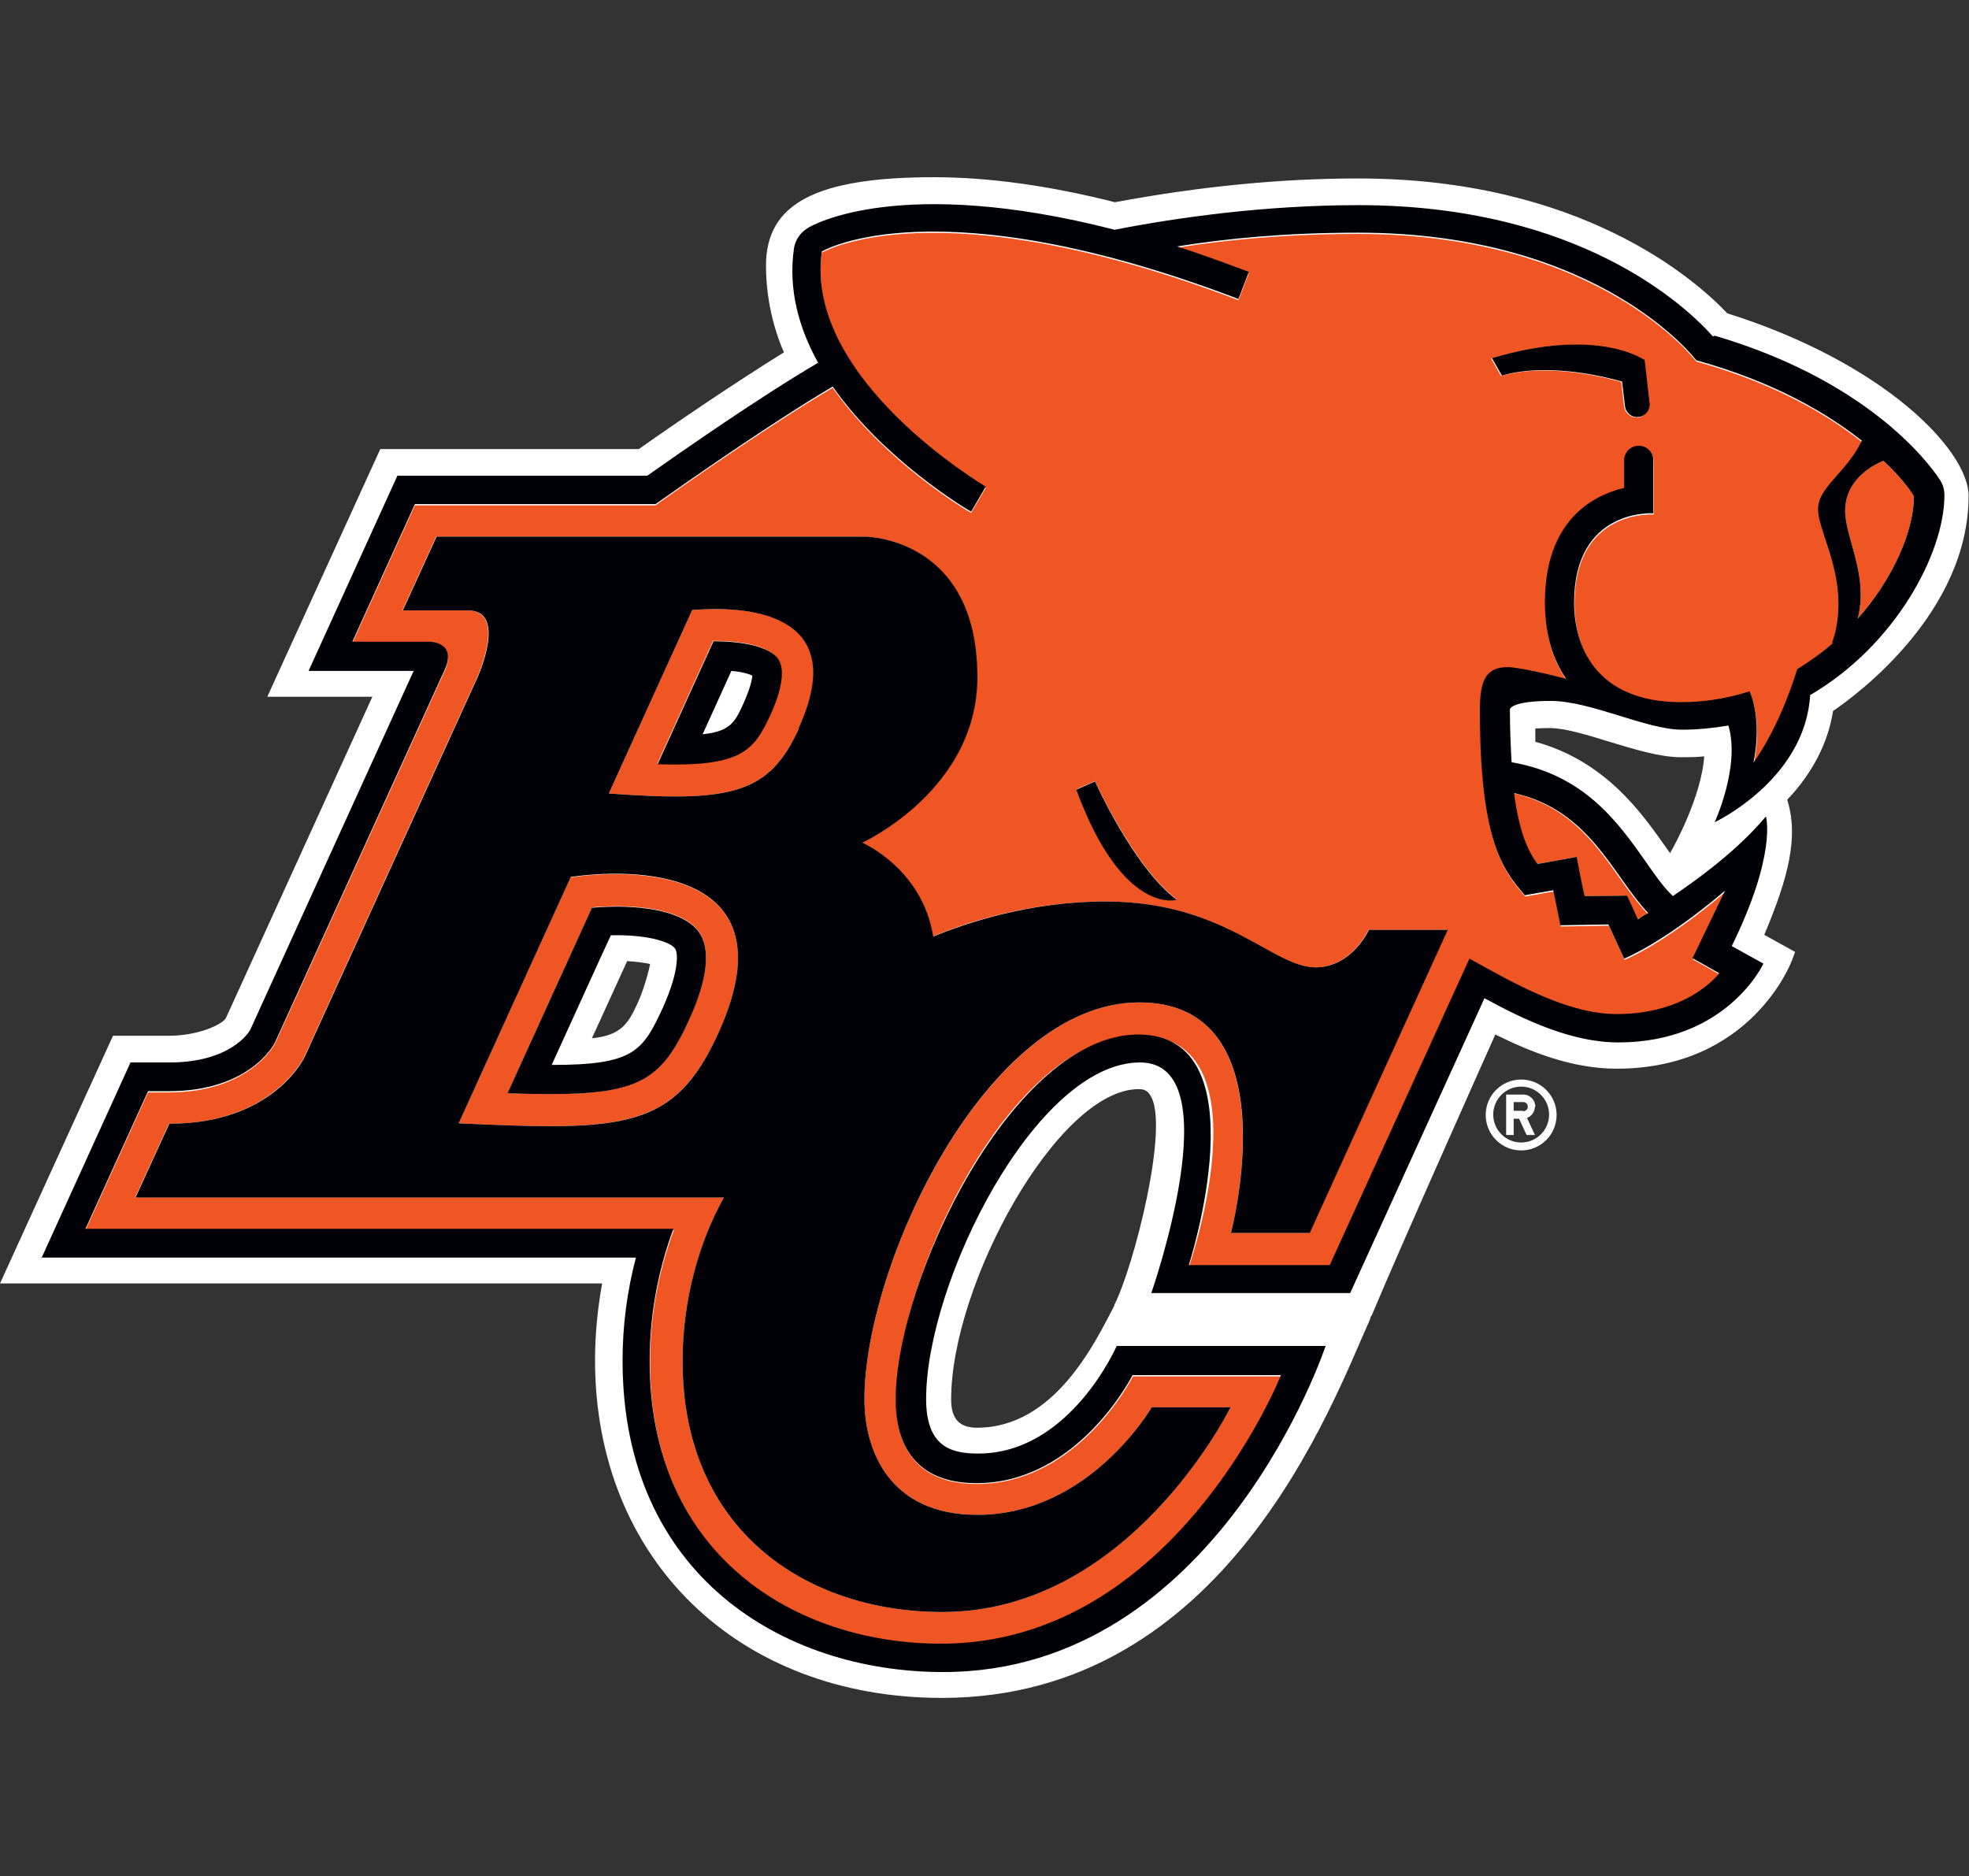 <?xml version="1.0" encoding="UTF-8"?>
<svg id="Layer_1" data-name="Layer 1" xmlns="http://www.w3.org/2000/svg" width="47.22" height="45" viewBox="0 0 47.22 45">
  <rect x="0" y="0" width="47.22" height="45" fill="#333333" stroke="none"/>
  <defs>
    <style>
      .cls-1 {
        fill: #f05623;
      }

      .cls-1, .cls-2, .cls-3 {
        stroke-width: 0px;
      }

      .cls-2 {
        fill: #000006;
      }

      .cls-3 {
        fill: #fff;
      }
    </style>
  </defs>
  <path class="cls-3" d="M41.42,7.51c-.78-.82-3.52-3.23-8.85-3.23-1.84,0-3.8.19-5.83.57-1.58-.4-3.04-.6-4.34-.6-2.83,0-4.03.63-4.03,2.12,0,.96.27,1.72.43,2.08-1.19.74-2.53,1.65-3.48,2.32h-6.2l-2.71,5.94h2.52l-3.51,7.7c-.07.15-.65.43-1.37.43h-1.34l-2.71,5.94h14.44c-.11.61-.17,1.23-.17,1.84,0,4.77,3.42,8.1,8.32,8.1,6.81,0,9.37-7.1,10.24-9.02.02-.04.03-.08.04-.11,0-.02.02-.03.03-.05.6-1.45,2.96-6.73,2.96-6.73.85.42,1.84.82,2.91.82,3.23,0,4.19-2.56,4.2-2.59l.08-.21-.74-.41c.58-1.38.83-2.35.55-3.24.6-.63.98-1.36,1.1-2.13.58-.39,3.25-2.37,3.25-5.16,0-1.08-2.01-3.19-5.8-4.38ZM43.24,16.46l-.12.07v.14c-.08,1.18-.93,2.01-1.53,2.45.14-.5.26-1.19.09-1.78l-.07-.23-.23.04c-.35.06-.71.1-1.06.1-.38,0-.89-.16-1.43-.32-.59-.18-1.2-.37-1.73-.37s-1.19.04-1.24.46c0,.47.01.9.04,1.29v.21s.22.04.22.04c1.63.28,2.37,1.33,3.03,2.25.23.32.46.65.7.88l.16.15.18-.13s.08-.05.13-.09c.34-.24,1.04-.72,1.68-1.36-.06.47-.25,1.22-.8,2.32l-.11.22.74.41c-.3.46-1.2,1.53-3.12,1.53-1.05,0-2.15-.52-3.08-1.03l-.25-.13-3.27,7.17h-.5c-.34-.03-.72-.02-1.12,0h-2.61c.34-1.04,1.15-3.91.35-5.04-.22-.32-.56-.49-.98-.49-2.68,0-5.4,5.34-5.4,8.33,0,1.41.86,1.57,1.51,1.57,2.04,0,3.19-2,3.48-2.58h4.46c-.59,1.49-3.26,7.3-8.79,7.3-3.7,0-7.42-2.23-7.42-7.21,0-.81.1-1.62.31-2.41l.09-.33H1.39l1.9-4.16h.77c1.59,0,2.11-.82,2.17-.93l4.09-8.98h-2.52l1.9-4.16h5.91l.07-.05c.92-.65,2.68-1.87,4.08-2.7l.22-.13-.12-.22c-.49-.87-.67-1.74-.55-2.57.02-.13.09-.24.2-.31.04-.02.91-.53,2.9-.53,1.26,0,2.69.2,4.25.6h.06s.06,0,.06,0c1.39-.27,3.52-.58,5.8-.58,5.17,0,7.66,2.34,8.3,3.06l.05.06.07.02c3.88,1.14,5.21,3.26,5.26,3.35.04.07.06.15.06.22,0,1.33-1.18,3.45-3.09,4.57ZM40.87,18.13c-.06.98-.76,2.23-.77,2.24l-.05.09c-.04-.06-.08-.11-.12-.17-.58-.82-1.44-2.04-3.11-2.5,0-.1,0-.21,0-.32.09,0,.2-.01.34-.01.37,0,.92.17,1.44.33.59.18,1.21.37,1.71.37.18,0,.37,0,.55-.02ZM26.73,31.3c-.46.88-1.43,2.94-3.3,2.94-.43,0-.62-.22-.62-.68,0-2.76,2.56-7.44,4.5-7.44.13,0,.21.04.27.14.49.7-.4,4.16-.86,5.04Z"/>
  <g>
    <path class="cls-3" d="M41.28,7.74c-.78-.85-3.46-3.2-8.7-3.19-2.22,0-4.29.29-5.84.58-1.78-.45-3.21-.6-4.33-.6-2.89,0-3.77.67-3.77,1.85,0,1.27.5,2.18.5,2.18-1.34.81-2.89,1.89-3.73,2.48h-6.11l-2.47,5.42h2.52l-3.68,8.07c-.13.29-.86.59-1.61.59h-1.17L.41,30.53h14.36c-.15.69-.22,1.39-.22,2.11,0,4.77,3.4,7.84,8.05,7.84,7.13,0,9.67-8.56,9.67-8.56h-5.5s-1.3,2.59-3.33,2.59c-.75,0-.89-.28-.89-.94,0-2.83,2.62-7.7,4.77-7.7,1.72,0-.25,5.53-.25,5.53h5.52l3.16-6.93c.91.47,1.95.92,3.03.92,3.08,0,3.95-2.41,3.95-2.41l-.75-.42c.7-1.63.92-2.57.58-3.42.52-.51,1.04-1.25,1.16-2.22,0,0,3.24-2.05,3.24-5.01,0-.96-2.01-3.01-5.68-4.15ZM15.53,24.18c-.3.64-.57,1.02-1.74,1,.37-.8.91-2,1.08-2.38.28-.03.91.04,1,.17.05.06-.15.81-.34,1.21ZM40.15,21.01c-.13-.16-.28-.36-.43-.57-.61-.86-1.45-2.05-3.15-2.45-.01-.23-.02-.48-.02-.75.11-.02.3-.05.61-.05.84,0,2.25.69,3.15.69.28,0,.55-.02.81-.05.09,1.1-.8,2.66-.8,2.66l1.16-.56-1.34,1.08Z"/>
    <path class="cls-3" d="M17.83,16.87c.16-.34.2-.56.21-.67-.09-.04-.25-.08-.5-.11-.17.37-.38.84-.69,1.52.66-.08.78-.3.98-.74"/>
    <path class="cls-3" d="M14.54,32.64c0,4.77,3.4,7.84,8.05,7.84,7.13,0,9.67-8.56,9.67-8.56h-5.42s-1.38,2.59-3.41,2.59c-.75,0-.89-.28-.89-.94,0-2.83,2.62-7.7,4.77-7.7,1.72,0-.25,5.53-.25,5.53h5.52l3.16-6.93c.91.47,1.95.92,3.03.92,3.08,0,3.95-2.41,3.95-2.41l-.75-.42c.7-1.63.92-2.57.58-3.42.52-.51,1.04-1.25,1.16-2.22,0,0,3.24-2.05,3.24-5.01,0-.96-2.01-3.01-5.68-4.15-.78-.85-3.46-3.2-8.7-3.19-2.22,0-4.29.29-5.84.58-1.78-.45-3.21-.6-4.33-.6-2.89,0-3.77.67-3.77,1.85,0,1.27.5,2.18.5,2.18-1.34.81-2.89,1.89-3.73,2.48h-6.11l-2.47,5.42h2.52l-3.68,8.07c-.13.29-.86.59-1.61.59h-1.17L.41,30.53h14.36c-.15.69-.22,1.39-.22,2.11M.98,30.16l2.13-4.68h.94c1.45,0,1.9-.72,1.93-.78l3.92-8.61h-2.52l2.13-4.68h5.99c.87-.61,2.67-1.87,4.1-2.71-.46-.83-.73-1.75-.58-2.74.03-.21.15-.39.33-.49.1-.06,2.22-1.27,7.36.04,1.54-.3,3.63-.59,5.85-.59,5.3,0,7.86,2.43,8.5,3.15,3.99,1.17,5.36,3.38,5.41,3.47.06.11.1.23.1.36,0,1.39-1.17,3.6-3.22,4.79-.12,2.03-2.29,3.05-2.29,3.05,0,0,.62-1.34.33-2.32-.35.07-.72.1-1.11.1-.87,0-2.2-.69-3.15-.69s-.98.2-.98.2c0,.49.01.9.04,1.27,1.74.3,2.55,1.44,3.2,2.36.23.32.45.63.67.85.25-.18,1.42-.94,2.23-1.91,0,0,.27.89-.82,3.11l.76.42s-.87,1.89-3.48,1.89c-1.11,0-2.23-.53-3.21-1.06l-3.22,7.07h-4.77s1.95-5.53-.27-5.53c-2.49,0-5.13,5.25-5.13,8.07,0,1.15.6,1.31,1.25,1.31,2.19,0,3.32-2.58,3.32-2.58h5.01s-2.58,7.82-9.17,7.82c-3.83,0-7.69-2.31-7.69-7.47,0-.84.11-1.67.32-2.47H.98ZM41.49,19.94l-1.34,1.08c-.13-.16-.28-.36-.43-.57-.61-.86-1.45-2.05-3.15-2.45-.01-.23-.02-.48-.02-.75.11-.02.3-.05.61-.05.84,0,2.25.69,3.15.69.28,0,.55-.02.81-.05.09,1.1-.8,2.66-.8,2.66l1.16-.56Z"/>
    <path class="cls-3" d="M14.48,22.17h.29c.64,0,1.4.11,1.63.42.19.26.09.89-.27,1.68-.56,1.22-.92,1.53-2.91,1.54h-.41s1.66-3.63,1.66-3.63ZM14.2,24.9c.7-.07.87-.36,1.09-.84.13-.28.26-.72.3-.94-.13-.03-.35-.06-.55-.07l-.84,1.84Z"/>
    <path class="cls-3" d="M15.9,24.16c.42-.92.35-1.33.29-1.41-.12-.16-.67-.33-1.54-.32-.22.49-.94,2.06-1.42,3.11,1.96,0,2.18-.32,2.67-1.38M13.78,25.18c.37-.8.91-2,1.08-2.38.28-.03.91.04,1,.17.05.06-.15.81-.34,1.21-.3.64-.57,1.02-1.74,1"/>
    <path class="cls-1" d="M45.17,11.05c-.23.09-.92.44-.92,1.2,0,.66.57,1.53.3,2.59.87-.98,1.35-2.13,1.35-2.94,0,0-.21-.35-.73-.85"/>
    <path class="cls-1" d="M16.6,14.63l-2,4.4c2.95.22,3.85,0,4.56-1.56,1.29-2.84-1.34-2.94-2.55-2.84M18.46,17.15c-.39.86-.7,1.23-2.7,1.17l1.34-2.95c.77,0,1.35.14,1.54.42.17.24.1.73-.19,1.36"/>
    <path class="cls-1" d="M13.69,21.03l-2.69,5.91c3.96.18,5.17.16,6.23-2.17,1.7-3.73-1.63-4-3.54-3.73M16.53,24.45c-.74,1.62-1.33,1.87-4.36,1.77l2.03-4.46c1.05-.09,2.15.04,2.55.57.38.51.09,1.43-.22,2.11"/>
    <path class="cls-1" d="M36.29,19.02c.12.93.34,1.38.56,1.7.14-.02.95-.17.95-.17,0,0,.17.82.19.94.29,0,1.02-.01,1.02-.01,0,0,.24.52.26.57.07-.04.15-.09.23-.15-.85-.89-1.39-2.47-3.22-2.88"/>
    <path class="cls-1" d="M44.65,10.6c-.82-.65-2.09-1.41-3.97-1.93,0,0-2.3-3.06-8.11-3.06-1.72,0-3.17.14-4.34.33.56.18,1.13.38,1.72.61l-.25.65c-7.27-2.77-9.99-1.14-9.99-1.14-.44,3.06,3.93,5.64,3.93,5.64l-.35.6c-.13-.07-2.09-1.24-3.32-3-1.52.9-3.51,2.29-4.25,2.82h-5.77l-1.5,3.3h1.85s.66,0,.37.66l-4.08,8.96s-.6,1.16-2.55,1.16h-.49l-1.5,3.3h14.11c-.3.81-.57,1.88-.57,3.17,0,4.68,3.51,6.78,6.99,6.78,5.58,0,8.15-6.44,8.15-6.44h-3.56s-1.3,2.58-3.74,2.58c-1.61,0-1.94-1.09-1.94-2,0-2.88,2.7-8.76,5.82-8.76s1.21,5.53,1.21,5.53h3.38s3.35-7.34,3.35-7.34c1.06.59,2.34,1.33,3.53,1.33,1.75,0,2.46-.98,2.46-.98l-.64-.36.78-1.62c-1.48,1.26-2.42,1.63-2.42,1.63l-.38-.82-1.15.02-.17-.84-.68.12c-.53-.61-1.08-1.3-1.08-4.44,0-.7.14-1.03.67-1.03.26,0,.98.17,1.4.28-.31-.44-.51-1.03-.51-1.83,0-1.95,1.12-2.56,1.9-2.75v-.66c0-.19.15-.35.35-.35s.35.16.35.35v1.27s-1.9-.14-1.9,2.14c0,1,.49,2.39,2.57,2.39.58,0,1.13-.09,1.64-.26.32.77.09,1.71.09,1.71,0,0,.6-.78,1.05-2.24.31-.18.59-.39.85-.62.08-.21.15-.52.15-.93,0-.98-.49-1.78-.49-2.26,0-.53.67-.86,1.05-1.64M26.26,18.73s.93,2.06,1.96,2.84c0,0-1.29.38-2.41-2.64l.45-.2ZM31.41,29.57h-1.89s1.45-5.53-2.2-5.53-6.59,6.29-6.59,9.52c0,1.19.57,2.77,2.71,2.77,2.69,0,4.18-2.58,4.18-2.58h1.89s-2.42,4.91-6.91,4.91c-3.29,0-6.23-1.98-6.23-6.01,0-1.9.64-3.3.99-3.93H3.24l.81-1.77c2.51,0,3.25-1.61,3.25-1.61l4.14-9.09s.73-1.61-.22-1.61h-1.57l.81-1.77h10.27s2.7,0,2.7,3.37c0,2.71-2.76,3.97-2.76,3.97,0,0,1.44.62,1.7,2.25.75-.32,2.29-.84,4.13-.84,2.88,0,4,1.58,5.04,1.58.87,0,1.28-.9,1.28-.9h1.89l-3.31,7.27ZM39.28,10.01c-.16.02-.31-.1-.33-.26l-.07-.59c-1.89-.52-2.88-.14-2.88-.14l-.24-.42c2.53-.77,3.65.04,3.65.04l.12,1.05c.02.16-.1.31-.26.33"/>
    <path class="cls-2" d="M28.22,21.58c-1.04-.78-1.96-2.84-1.96-2.84l-.45.2c1.12,3.03,2.41,2.64,2.41,2.64"/>
    <path class="cls-2" d="M17.11,15.38l-1.34,2.95c2,.06,2.3-.31,2.7-1.17.29-.63.36-1.12.19-1.36-.19-.27-.78-.42-1.54-.42M17.83,16.87c-.2.44-.31.67-.98.74.31-.68.52-1.15.69-1.52.25.02.41.07.5.11,0,.11-.06.33-.21.67"/>
    <path class="cls-2" d="M41.08,8.07c-.64-.72-3.2-3.15-8.5-3.15-2.22,0-4.31.29-5.85.59-5.14-1.32-7.26-.11-7.36-.04-.18.11-.3.29-.33.49-.14.99.12,1.91.58,2.74-1.43.84-3.23,2.1-4.1,2.71h-5.99l-2.13,4.68h2.52l-3.92,8.61c-.03.06-.48.78-1.93.78h-.94l-2.13,4.68h14.25c-.21.8-.32,1.63-.32,2.47,0,5.16,3.86,7.47,7.69,7.47,6.58,0,9.17-7.82,9.17-7.82h-5.01s-1.12,2.58-3.32,2.58c-.65,0-1.25-.16-1.25-1.31,0-2.82,2.64-8.07,5.13-8.07,2.21,0,.27,5.53.27,5.53h4.77s3.22-7.07,3.22-7.07c.97.53,2.1,1.06,3.21,1.06,2.61,0,3.48-1.89,3.48-1.89l-.76-.42c1.09-2.22.82-3.11.82-3.11-.81.97-1.98,1.73-2.23,1.91-.23-.21-.44-.52-.67-.85-.65-.92-1.46-2.06-3.2-2.36-.02-.37-.04-.78-.04-1.27,0,0,.02-.2.98-.2s2.29.69,3.15.69c.38,0,.75-.04,1.11-.1.29.98-.33,2.32-.33,2.32,0,0,2.17-1.02,2.29-3.05,2.04-1.19,3.22-3.4,3.22-4.79,0-.13-.03-.25-.1-.36-.06-.09-1.43-2.3-5.41-3.47M39.51,21.9c-.08.05-.16.1-.23.15-.02-.05-.26-.57-.26-.57,0,0-.74.01-1.02.01-.03-.12-.19-.94-.19-.94,0,0-.81.15-.94.17-.23-.32-.44-.77-.56-1.7,1.83.41,2.37,1.99,3.22,2.88M43.95,15.43c-.26.23-.55.43-.85.62-.45,1.46-1.05,2.24-1.05,2.24,0,0,.23-.95-.09-1.71-.51.16-1.05.26-1.64.26-2.08,0-2.57-1.38-2.57-2.39,0-2.27,1.9-2.14,1.9-2.14v-1.27c0-.19-.15-.35-.35-.35s-.35.16-.35.35v.66c-.78.19-1.9.8-1.9,2.75,0,.8.21,1.4.51,1.83-.42-.11-1.15-.28-1.4-.28-.53,0-.67.32-.67,1.03,0,3.14.55,3.83,1.08,4.44l.68-.12.17.84,1.15-.02.38.82s.94-.37,2.42-1.63l-.78,1.62.64.36s-.71.98-2.46.98c-1.18,0-2.47-.74-3.53-1.33l-3.35,7.35h-3.38s1.78-5.53-1.21-5.53-5.82,5.87-5.82,8.76c0,.91.34,2,1.94,2,2.44,0,3.74-2.59,3.74-2.59h3.56s-2.56,6.44-8.15,6.44c-3.48,0-6.99-2.1-6.99-6.78,0-1.28.27-2.36.57-3.17H2.05l1.5-3.3h.49c1.95,0,2.53-1.12,2.55-1.16l4.08-8.96c.29-.66-.37-.66-.37-.66h-1.85l1.5-3.3h5.77c.74-.52,2.73-1.92,4.25-2.82,1.23,1.76,3.19,2.93,3.32,3l.35-.6s-4.37-2.57-3.93-5.64c0,0,2.72-1.63,9.99,1.14l.25-.65c-.59-.22-1.16-.43-1.72-.61,1.18-.19,2.62-.33,4.34-.33,5.81,0,8.11,3.06,8.11,3.06,1.88.52,3.15,1.28,3.97,1.93-.38.78-1.05,1.11-1.05,1.64,0,.48.49,1.28.49,2.26,0,.41-.07.72-.15.93M44.55,14.84c.27-1.05-.3-1.93-.3-2.59,0-.76.69-1.11.92-1.2.52.49.73.85.73.85,0,.81-.48,1.96-1.35,2.94"/>
    <path class="cls-2" d="M39.43,8.63s-1.12-.8-3.65-.04l.24.42s.99-.38,2.88.14l.07.59c.02.16.16.28.33.26.16-.02.28-.17.26-.33l-.12-1.05Z"/>
    <path class="cls-2" d="M14.2,21.76l-2.03,4.46c3.03.1,3.62-.14,4.36-1.77.31-.68.6-1.6.22-2.11-.4-.53-1.51-.66-2.55-.57M15.9,24.16c-.49,1.06-.7,1.38-2.67,1.38.48-1.05,1.19-2.62,1.42-3.11.88-.02,1.43.16,1.54.32.06.08.12.49-.29,1.41"/>
    <path class="cls-2" d="M31.55,23.2c-1.04,0-2.16-1.58-5.04-1.58-1.84,0-3.37.53-4.13.84-.26-1.63-1.7-2.25-1.7-2.25,0,0,2.76-1.26,2.76-3.97,0-3.37-2.7-3.37-2.7-3.37h-10.27l-.81,1.77h1.57c.95,0,.22,1.61.22,1.61l-4.14,9.09s-.73,1.61-3.25,1.61l-.81,1.77h14.11c-.36.64-.99,2.04-.99,3.93,0,4.03,2.94,6.01,6.23,6.01,4.5,0,6.91-4.91,6.91-4.91h-1.89s-1.49,2.58-4.18,2.58c-2.14,0-2.71-1.58-2.71-2.77,0-3.23,2.93-9.52,6.59-9.52s2.2,5.53,2.2,5.53h1.89l3.31-7.27h-1.89s-.41.9-1.28.9M17.23,24.77c-1.06,2.34-2.27,2.35-6.23,2.17l2.69-5.91c1.91-.27,5.24,0,3.54,3.74M19.16,17.47c-.71,1.56-1.6,1.78-4.56,1.56l2-4.4c1.21-.1,3.85,0,2.55,2.84"/>
  </g>
  <g>
    <path class="cls-3" d="M36.82,26.54c0-.16-.13-.29-.29-.29h-.41v.97h.18v-.39h.13l.18.39h.2l-.19-.41c.11-.04.19-.15.19-.27ZM36.53,26.64h-.23v-.21h.23c.06,0,.11.05.11.11s-.05.11-.11.11Z"/>
    <path class="cls-3" d="M36.48,25.89c-.47,0-.85.38-.85.85s.38.85.85.85.85-.38.85-.85-.38-.85-.85-.85ZM36.48,27.4c-.37,0-.67-.3-.67-.67s.3-.67.67-.67.67.3.67.67-.3.67-.67.67Z"/>
  </g>
</svg>
